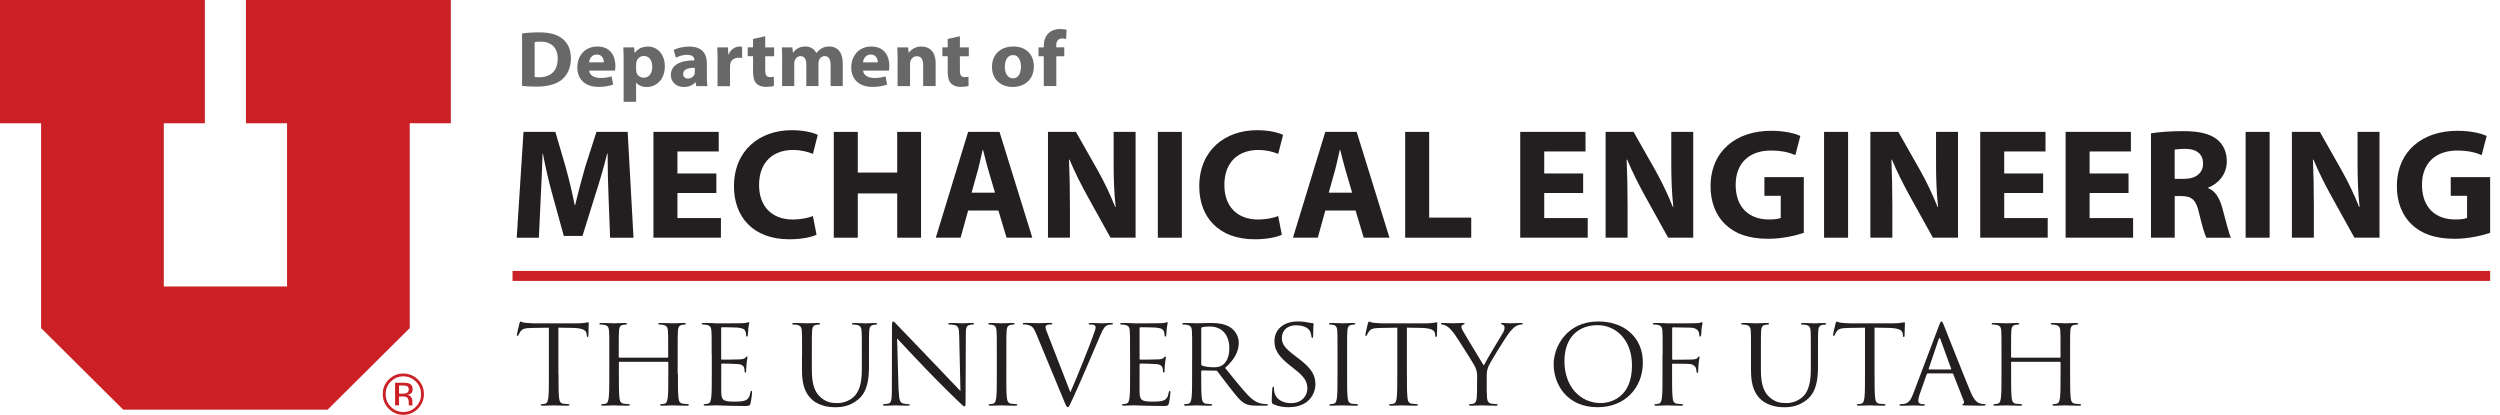 <?xml version="1.0" encoding="UTF-8"?><svg id="Layer_1" xmlns="http://www.w3.org/2000/svg" viewBox="0 0 613.38 101.76"><defs><style>.cls-1{fill:#676867;}.cls-2,.cls-3{fill:#cb2026;}.cls-4{fill:#231f20;}.cls-3{fill-rule:evenodd;}</style></defs><g><path class="cls-4" d="M149.31,48.38c-.12-3.12-.23-6.89-.23-10.67h-.12c-.81,3.31-1.89,7.01-2.89,10.05l-3.16,10.13h-4.58l-2.77-10.05c-.85-3.04-1.73-6.74-2.35-10.13h-.08c-.15,3.5-.27,7.51-.46,10.75l-.46,9.86h-5.43l1.66-25.96h7.82l2.54,8.67c.81,3,1.62,6.24,2.19,9.28h.12c.73-3,1.62-6.43,2.46-9.32l2.77-8.63h7.66l1.43,25.96h-5.74l-.38-9.94Z"/><path class="cls-4" d="M175.76,47.35h-9.55v6.16h10.67v4.81h-16.56v-25.96h16.02v4.81h-10.13v5.39h9.55v4.78Z"/><path class="cls-4" d="M200.33,57.59c-1.08,.54-3.5,1.12-6.66,1.12-8.97,0-13.59-5.58-13.59-12.98,0-8.86,6.32-13.79,14.17-13.79,3.04,0,5.35,.62,6.39,1.16l-1.19,4.66c-1.19-.5-2.85-.96-4.93-.96-4.66,0-8.28,2.81-8.28,8.59,0,5.2,3.08,8.47,8.32,8.47,1.77,0,3.74-.38,4.89-.85l.89,4.58Z"/><path class="cls-4" d="M210.46,32.36v9.98h9.67v-9.98h5.85v25.96h-5.85v-10.86h-9.67v10.86h-5.89v-25.96h5.89Z"/><path class="cls-4" d="M237.53,51.66l-1.85,6.66h-6.08l7.93-25.96h7.7l8.05,25.96h-6.32l-2-6.66h-7.43Zm6.59-4.39l-1.62-5.51c-.46-1.54-.92-3.47-1.31-5.01h-.08c-.39,1.54-.77,3.5-1.19,5.01l-1.54,5.51h5.74Z"/><path class="cls-4" d="M257.12,58.32v-25.96h6.86l5.39,9.51c1.54,2.73,3.08,5.97,4.24,8.9h.12c-.38-3.43-.5-6.93-.5-10.82v-7.59h5.39v25.96h-6.16l-5.55-10.01c-1.54-2.77-3.24-6.12-4.51-9.17l-.12,.04c.15,3.43,.23,7.09,.23,11.32v7.82h-5.39Z"/><path class="cls-4" d="M289.97,32.36v25.96h-5.89v-25.96h5.89Z"/><path class="cls-4" d="M314.5,57.59c-1.08,.54-3.5,1.12-6.66,1.12-8.97,0-13.6-5.58-13.6-12.98,0-8.86,6.32-13.79,14.17-13.79,3.04,0,5.35,.62,6.39,1.16l-1.19,4.66c-1.19-.5-2.85-.96-4.93-.96-4.66,0-8.28,2.81-8.28,8.59,0,5.2,3.08,8.47,8.32,8.47,1.77,0,3.74-.38,4.89-.85l.89,4.58Z"/><path class="cls-4" d="M325.17,51.66l-1.85,6.66h-6.09l7.93-25.96h7.7l8.05,25.96h-6.32l-2-6.66h-7.43Zm6.58-4.39l-1.62-5.51c-.46-1.54-.92-3.47-1.31-5.01h-.08c-.38,1.54-.77,3.5-1.19,5.01l-1.54,5.51h5.74Z"/><path class="cls-4" d="M344.76,32.36h5.89v21.03h10.32v4.93h-16.21v-25.96Z"/><path class="cls-4" d="M388.43,47.35h-9.55v6.16h10.67v4.81h-16.56v-25.96h16.02v4.81h-10.13v5.39h9.55v4.78Z"/><path class="cls-4" d="M393.94,58.32v-25.96h6.86l5.39,9.51c1.54,2.73,3.08,5.97,4.24,8.9h.12c-.38-3.43-.5-6.93-.5-10.82v-7.59h5.39v25.96h-6.16l-5.55-10.01c-1.54-2.77-3.24-6.12-4.51-9.17l-.12,.04c.15,3.43,.23,7.09,.23,11.32v7.82h-5.39Z"/><path class="cls-4" d="M442.57,57.13c-1.81,.62-5.24,1.46-8.67,1.46-4.74,0-8.17-1.19-10.55-3.5-2.39-2.23-3.7-5.62-3.66-9.44,.04-8.63,6.32-13.56,14.83-13.56,3.35,0,5.93,.65,7.2,1.27l-1.23,4.7c-1.43-.62-3.2-1.12-6.05-1.12-4.89,0-8.59,2.77-8.59,8.4s3.35,8.51,8.17,8.51c1.35,0,2.43-.15,2.89-.38v-5.43h-4.01v-4.58h9.67v13.67Z"/><path class="cls-4" d="M453.43,32.36v25.96h-5.89v-25.96h5.89Z"/><path class="cls-4" d="M458.9,58.32v-25.96h6.86l5.39,9.51c1.54,2.73,3.08,5.97,4.24,8.9h.12c-.38-3.43-.5-6.93-.5-10.82v-7.59h5.39v25.96h-6.16l-5.55-10.01c-1.54-2.77-3.24-6.12-4.51-9.17l-.12,.04c.15,3.43,.23,7.09,.23,11.32v7.82h-5.39Z"/><path class="cls-4" d="M501.29,47.35h-9.55v6.16h10.67v4.81h-16.56v-25.96h16.02v4.81h-10.13v5.39h9.55v4.78Z"/><path class="cls-4" d="M522.24,47.35h-9.55v6.16h10.67v4.81h-16.56v-25.96h16.02v4.81h-10.13v5.39h9.55v4.78Z"/><path class="cls-4" d="M527.74,32.71c1.89-.31,4.7-.54,7.82-.54,3.85,0,6.55,.58,8.4,2.04,1.54,1.23,2.39,3.04,2.39,5.43,0,3.31-2.35,5.58-4.58,6.39v.12c1.81,.73,2.81,2.46,3.47,4.85,.81,2.93,1.62,6.32,2.12,7.32h-6.01c-.42-.73-1.04-2.85-1.81-6.05-.69-3.24-1.81-4.12-4.2-4.16h-1.77v10.21h-5.82v-25.61Zm5.82,11.17h2.31c2.93,0,4.66-1.46,4.66-3.74,0-2.39-1.62-3.58-4.31-3.62-1.42,0-2.23,.12-2.66,.19v7.16Z"/><path class="cls-4" d="M556.86,32.36v25.96h-5.89v-25.96h5.89Z"/><path class="cls-4" d="M562.32,58.32v-25.96h6.86l5.39,9.51c1.54,2.73,3.08,5.97,4.24,8.9h.12c-.38-3.43-.5-6.93-.5-10.82v-7.59h5.39v25.96h-6.16l-5.55-10.01c-1.54-2.77-3.24-6.12-4.51-9.17l-.12,.04c.15,3.43,.23,7.09,.23,11.32v7.82h-5.39Z"/><path class="cls-4" d="M610.96,57.13c-1.81,.62-5.24,1.46-8.67,1.46-4.74,0-8.17-1.19-10.55-3.5-2.39-2.23-3.7-5.62-3.66-9.44,.04-8.63,6.32-13.56,14.83-13.56,3.35,0,5.93,.65,7.2,1.27l-1.23,4.7c-1.43-.62-3.2-1.12-6.05-1.12-4.89,0-8.59,2.77-8.59,8.4s3.35,8.51,8.17,8.51c1.35,0,2.43-.15,2.89-.38v-5.43h-4.01v-4.58h9.67v13.67Z"/></g><g><path class="cls-2" d="M102.54,100.28c-.99,.99-2.18,1.49-3.58,1.49s-2.59-.5-3.58-1.49c-.98-.99-1.47-2.18-1.47-3.59s.49-2.58,1.48-3.57c.98-.98,2.17-1.47,3.56-1.47s2.59,.49,3.58,1.47c.99,.98,1.48,2.17,1.48,3.57s-.49,2.59-1.48,3.59Zm-6.65-6.66c-.85,.85-1.27,1.87-1.27,3.08s.42,2.25,1.26,3.1c.85,.85,1.87,1.28,3.08,1.28s2.23-.43,3.08-1.28c.85-.85,1.27-1.89,1.27-3.1s-.42-2.23-1.27-3.08c-.85-.85-1.88-1.28-3.08-1.28s-2.22,.43-3.07,1.28Zm2.98,.28c.69,0,1.19,.07,1.52,.2,.57,.24,.86,.71,.86,1.41,0,.5-.18,.86-.54,1.1-.19,.12-.46,.21-.8,.27,.43,.07,.75,.25,.95,.54,.2,.29,.3,.58,.3,.86v.41c0,.13,0,.26,.01,.41s.03,.24,.05,.29l.03,.07h-.92s0-.04-.01-.06c0-.02,0-.04-.01-.06l-.02-.18v-.44c0-.64-.17-1.06-.52-1.27-.21-.12-.57-.18-1.09-.18h-.77v2.18h-.98v-5.55h1.94Zm1.06,.88c-.25-.14-.64-.21-1.18-.21h-.84v2.01h.88c.42,0,.73-.04,.93-.12,.38-.15,.57-.44,.57-.87,0-.4-.12-.68-.37-.81Z"/><polygon class="cls-3" points="0 0 0 30.24 10.08 30.24 10.08 80.5 30.24 100.52 80.37 100.52 100.53 80.5 100.53 30.24 110.61 30.24 110.61 0 60.34 0 60.34 30.24 70.43 30.24 70.43 70.29 40.19 70.29 40.19 30.24 50.26 30.24 50.26 0 0 0"/></g><g><path class="cls-4" d="M137.03,91.75c0,2.58,0,4.7,.14,5.82,.08,.78,.25,1.37,1.08,1.48,.39,.05,1,.11,1.25,.11,.17,0,.22,.08,.22,.16,0,.14-.14,.22-.45,.22-1.53,0-3.28-.08-3.42-.08s-1.89,.08-2.73,.08c-.31,0-.45-.05-.45-.22,0-.08,.06-.16,.22-.16,.25,0,.58-.06,.83-.11,.56-.11,.7-.7,.81-1.48,.14-1.13,.14-3.25,.14-5.82v-11.35l-4.12,.06c-1.73,.03-2.39,.21-2.84,.86-.31,.46-.39,.65-.47,.83-.08,.22-.17,.27-.28,.27-.08,0-.14-.08-.14-.24,0-.27,.56-2.58,.61-2.79,.06-.16,.17-.51,.28-.51,.19,0,.47,.27,1.22,.32,.81,.08,1.86,.13,2.2,.13h10.43c.89,0,1.53-.06,1.97-.13,.42-.06,.67-.14,.78-.14,.14,0,.14,.16,.14,.32,0,.8-.08,2.66-.08,2.95,0,.24-.08,.35-.2,.35-.14,0-.19-.08-.22-.46l-.03-.3c-.08-.8-.75-1.42-3.42-1.47l-3.5-.06v11.35Z"/><path class="cls-4" d="M166.33,91.75c0,2.58,0,4.7,.14,5.82,.08,.78,.25,1.37,1.08,1.48,.39,.05,1,.11,1.25,.11,.17,0,.22,.08,.22,.16,0,.14-.14,.22-.45,.22-1.53,0-3.28-.08-3.42-.08s-1.89,.08-2.73,.08c-.31,0-.45-.05-.45-.22,0-.08,.06-.16,.22-.16,.25,0,.58-.06,.83-.11,.56-.11,.7-.7,.81-1.48,.14-1.13,.14-3.25,.14-5.82v-2.82c0-.11-.08-.16-.17-.16h-11.79c-.08,0-.17,.03-.17,.16v2.82c0,2.58,0,4.7,.14,5.82,.08,.78,.25,1.37,1.08,1.48,.39,.05,1,.11,1.25,.11,.17,0,.22,.08,.22,.16,0,.14-.14,.22-.44,.22-1.53,0-3.28-.08-3.42-.08s-1.89,.08-2.73,.08c-.31,0-.45-.05-.45-.22,0-.08,.06-.16,.22-.16,.25,0,.58-.06,.83-.11,.56-.11,.7-.7,.81-1.48,.14-1.13,.14-3.25,.14-5.82v-4.72c0-4.19,0-4.94-.06-5.8-.06-.91-.28-1.34-1.2-1.53-.22-.05-.7-.08-.95-.08-.11,0-.22-.05-.22-.16,0-.16,.14-.22,.45-.22,1.25,0,3,.08,3.14,.08s1.89-.08,2.73-.08c.31,0,.44,.06,.44,.22,0,.11-.11,.16-.22,.16-.2,0-.36,.03-.7,.08-.75,.13-.97,.59-1.03,1.53-.06,.86-.06,1.61-.06,5.8v.56c0,.13,.08,.16,.17,.16h11.79c.08,0,.17-.03,.17-.16v-.56c0-4.19,0-4.94-.06-5.8-.06-.91-.28-1.34-1.2-1.53-.22-.05-.7-.08-.95-.08-.11,0-.22-.05-.22-.16,0-.16,.14-.22,.45-.22,1.25,0,3,.08,3.14,.08s1.89-.08,2.73-.08c.31,0,.44,.06,.44,.22,0,.11-.11,.16-.22,.16-.19,0-.36,.03-.69,.08-.75,.13-.97,.59-1.03,1.53-.06,.86-.06,1.61-.06,5.8v4.72Z"/><path class="cls-4" d="M174.61,87.03c0-4.19,0-4.94-.06-5.8-.06-.91-.28-1.34-1.2-1.53-.22-.05-.7-.08-.95-.08-.11,0-.22-.05-.22-.16,0-.16,.14-.22,.44-.22,.64,0,1.39,0,2,.03l1.14,.06c.2,0,5.73,0,6.37-.03,.53-.03,.97-.08,1.2-.14,.14-.03,.25-.13,.39-.13,.08,0,.11,.11,.11,.24,0,.19-.14,.51-.22,1.26-.03,.27-.08,1.45-.14,1.77-.03,.13-.08,.29-.19,.29-.17,0-.22-.13-.22-.35,0-.19-.03-.64-.17-.96-.19-.43-.47-.75-1.97-.91-.47-.06-3.5-.08-3.81-.08-.11,0-.17,.08-.17,.27v7.4c0,.19,.03,.27,.17,.27,.36,0,3.78,0,4.42-.06,.67-.05,1.06-.11,1.31-.37,.2-.22,.31-.35,.42-.35,.08,0,.14,.05,.14,.22s-.14,.62-.22,1.5c-.06,.53-.11,1.53-.11,1.72,0,.22,0,.51-.19,.51-.14,0-.19-.11-.19-.24,0-.27,0-.54-.11-.89-.11-.37-.36-.83-1.45-.94-.75-.08-3.5-.13-3.98-.13-.14,0-.19,.08-.19,.19v2.36c0,.91-.03,4.02,0,4.59,.08,1.85,.5,2.2,3.23,2.2,.72,0,1.95,0,2.67-.3,.72-.3,1.06-.83,1.25-1.93,.05-.29,.11-.4,.25-.4,.17,0,.17,.21,.17,.4,0,.22-.22,2.04-.36,2.6-.19,.7-.42,.7-1.5,.7-2.09,0-3.62-.06-4.7-.08-1.08-.05-1.75-.08-2.17-.08-.06,0-.53,0-1.11,.03-.56,0-1.2,.05-1.61,.05-.31,0-.44-.05-.44-.22,0-.08,.06-.16,.22-.16,.25,0,.58-.06,.83-.11,.56-.11,.69-.7,.81-1.48,.14-1.13,.14-3.25,.14-5.82v-4.72Z"/><path class="cls-4" d="M196.79,87.03c0-4.19,0-4.94-.06-5.8-.06-.91-.28-1.34-1.2-1.53-.22-.05-.69-.08-.95-.08-.11,0-.22-.05-.22-.16,0-.16,.14-.22,.44-.22,1.25,0,2.95,.08,3.2,.08s1.92-.08,2.75-.08c.31,0,.44,.06,.44,.22,0,.11-.11,.16-.22,.16-.19,0-.36,.03-.69,.08-.75,.11-.97,.59-1.03,1.53-.06,.86-.06,1.61-.06,5.8v3.76c0,3.86,.89,5.53,2.09,6.63,1.36,1.23,2.62,1.48,4.2,1.48,1.7,0,3.37-.78,4.37-1.93,1.28-1.53,1.61-3.81,1.61-6.58v-3.35c0-4.19,0-4.94-.06-5.8-.06-.91-.28-1.34-1.2-1.53-.22-.05-.7-.08-.95-.08-.11,0-.22-.05-.22-.16,0-.16,.14-.22,.45-.22,1.25,0,2.78,.08,2.95,.08,.2,0,1.5-.08,2.34-.08,.31,0,.44,.06,.44,.22,0,.11-.11,.16-.22,.16-.2,0-.36,.03-.7,.08-.75,.16-.97,.59-1.03,1.53-.05,.86-.05,1.61-.05,5.8v2.87c0,2.9-.33,6.12-2.56,8.02-2,1.72-4.09,1.99-5.73,1.99-.95,0-3.75-.11-5.73-1.91-1.36-1.26-2.42-3.14-2.42-7.06v-3.92Z"/><path class="cls-4" d="M220.5,95.88c.06,2.2,.33,2.9,1.09,3.12,.53,.13,1.14,.16,1.39,.16,.14,0,.22,.05,.22,.16,0,.16-.17,.22-.5,.22-1.58,0-2.7-.08-2.95-.08s-1.42,.08-2.67,.08c-.28,0-.45-.03-.45-.22,0-.11,.08-.16,.22-.16,.22,0,.72-.03,1.14-.16,.7-.19,.83-.97,.83-3.41l.03-15.38c0-1.05,.08-1.34,.31-1.34s.7,.59,.97,.86c.42,.46,4.56,4.78,8.84,9.21,2.75,2.84,5.79,6.12,6.68,7l-.31-13.63c-.03-1.74-.22-2.34-1.09-2.55-.5-.11-1.14-.14-1.36-.14-.2,0-.22-.08-.22-.19,0-.16,.22-.19,.56-.19,1.25,0,2.59,.08,2.89,.08s1.22-.08,2.36-.08c.31,0,.5,.03,.5,.19,0,.11-.11,.19-.31,.19-.14,0-.33,0-.67,.08-.92,.19-1.03,.78-1.03,2.39l-.06,15.72c0,1.77-.05,1.91-.25,1.91-.22,0-.56-.3-2.03-1.72-.31-.27-4.31-4.21-7.26-7.27-3.23-3.35-6.37-6.73-7.26-7.7l.36,12.85Z"/><path class="cls-4" d="M246.9,91.75c0,2.58,0,4.7,.14,5.82,.08,.78,.25,1.37,1.09,1.48,.39,.05,1,.11,1.25,.11,.17,0,.22,.08,.22,.16,0,.14-.14,.22-.44,.22-1.53,0-3.28-.08-3.42-.08s-1.89,.08-2.73,.08c-.31,0-.44-.05-.44-.22,0-.08,.06-.16,.22-.16,.25,0,.58-.06,.83-.11,.56-.11,.69-.7,.81-1.48,.14-1.13,.14-3.25,.14-5.82v-4.72c0-4.19,0-4.94-.06-5.8-.06-.91-.33-1.37-.95-1.5-.31-.08-.67-.11-.86-.11-.11,0-.22-.05-.22-.16,0-.16,.14-.22,.45-.22,.92,0,2.67,.08,2.81,.08s1.89-.08,2.73-.08c.31,0,.45,.06,.45,.22,0,.11-.11,.16-.22,.16-.19,0-.36,.03-.7,.08-.75,.13-.97,.59-1.03,1.53-.06,.86-.06,1.61-.06,5.8v4.72Z"/><path class="cls-4" d="M262.61,96.26c1.61-3.6,5.34-12.96,5.95-14.89,.14-.4,.25-.78,.25-1.02,0-.22-.08-.49-.36-.62-.33-.11-.75-.11-1.06-.11-.17,0-.3-.03-.3-.16,0-.16,.17-.22,.61-.22,1.11,0,2.39,.08,2.73,.08,.17,0,1.36-.08,2.17-.08,.31,0,.47,.06,.47,.19s-.11,.19-.33,.19c-.19,0-.8,0-1.33,.32-.36,.24-.78,.7-1.53,2.52-.3,.75-1.7,3.97-3.11,7.27-1.7,3.92-2.95,6.81-3.59,8.13-.78,1.61-.89,2.04-1.17,2.04-.33,0-.47-.38-1-1.67l-6.82-16.45c-.61-1.5-1.03-1.8-2-2.07-.42-.11-.89-.11-1.06-.11s-.22-.08-.22-.19c0-.16,.28-.19,.72-.19,1.34,0,2.92,.08,3.25,.08,.28,0,1.53-.08,2.59-.08,.5,0,.75,.06,.75,.19s-.08,.19-.28,.19c-.31,0-.81,.03-1.06,.14-.31,.13-.36,.35-.36,.53,0,.35,.33,1.18,.75,2.23l5.34,13.74Z"/><path class="cls-4" d="M277.26,87.03c0-4.19,0-4.94-.06-5.8-.05-.91-.28-1.34-1.2-1.53-.22-.05-.7-.08-.95-.08-.11,0-.22-.05-.22-.16,0-.16,.14-.22,.45-.22,.64,0,1.39,0,2,.03l1.14,.06c.2,0,5.73,0,6.37-.03,.53-.03,.97-.08,1.2-.14,.14-.03,.25-.13,.39-.13,.08,0,.11,.11,.11,.24,0,.19-.14,.51-.22,1.26-.03,.27-.08,1.45-.14,1.77-.03,.13-.08,.29-.19,.29-.17,0-.22-.13-.22-.35,0-.19-.03-.64-.17-.96-.19-.43-.47-.75-1.97-.91-.47-.06-3.51-.08-3.81-.08-.11,0-.17,.08-.17,.27v7.4c0,.19,.03,.27,.17,.27,.36,0,3.78,0,4.42-.06,.67-.05,1.06-.11,1.31-.37,.2-.22,.3-.35,.42-.35,.08,0,.14,.05,.14,.22s-.14,.62-.22,1.5c-.06,.53-.11,1.53-.11,1.72,0,.22,0,.51-.2,.51-.14,0-.19-.11-.19-.24,0-.27,0-.54-.11-.89-.11-.37-.36-.83-1.45-.94-.75-.08-3.5-.13-3.98-.13-.14,0-.2,.08-.2,.19v2.36c0,.91-.03,4.02,0,4.59,.08,1.85,.5,2.2,3.23,2.2,.73,0,1.95,0,2.67-.3s1.06-.83,1.25-1.93c.06-.29,.11-.4,.25-.4,.17,0,.17,.21,.17,.4,0,.22-.22,2.04-.36,2.6-.2,.7-.42,.7-1.5,.7-2.08,0-3.61-.06-4.7-.08-1.08-.05-1.75-.08-2.17-.08-.05,0-.53,0-1.11,.03-.56,0-1.2,.05-1.61,.05-.3,0-.44-.05-.44-.22,0-.08,.05-.16,.22-.16,.25,0,.58-.06,.83-.11,.55-.11,.69-.7,.8-1.48,.14-1.13,.14-3.25,.14-5.82v-4.72Z"/><path class="cls-4" d="M292.5,87.03c0-4.19,0-4.94-.06-5.8-.05-.91-.28-1.34-1.2-1.53-.22-.05-.7-.08-.95-.08-.11,0-.22-.05-.22-.16,0-.16,.14-.22,.44-.22,1.25,0,3.01,.08,3.14,.08,.3,0,2.42-.08,3.28-.08,1.75,0,3.62,.16,5.09,1.18,.7,.49,1.92,1.8,1.92,3.65,0,1.99-.86,3.97-3.36,6.2,2.28,2.82,4.17,5.21,5.79,6.87,1.5,1.53,2.7,1.82,3.39,1.93,.53,.08,.92,.08,1.09,.08,.14,0,.25,.08,.25,.16,0,.16-.17,.22-.67,.22h-1.98c-1.56,0-2.25-.13-2.98-.51-1.2-.62-2.17-1.93-3.75-3.95-1.17-1.48-2.48-3.27-3.03-3.97-.11-.11-.19-.16-.36-.16l-3.42-.05c-.14,0-.19,.08-.19,.22v.64c0,2.58,0,4.7,.14,5.82,.08,.78,.25,1.37,1.08,1.48,.39,.05,1,.11,1.25,.11,.17,0,.22,.08,.22,.16,0,.14-.14,.22-.44,.22-1.53,0-3.28-.08-3.42-.08-.03,0-1.78,.08-2.61,.08-.31,0-.45-.05-.45-.22,0-.08,.05-.16,.22-.16,.25,0,.58-.06,.83-.11,.56-.11,.7-.7,.81-1.48,.14-1.13,.14-3.25,.14-5.82v-4.72Zm2.23,2.33c0,.14,.05,.24,.19,.32,.42,.24,1.7,.43,2.92,.43,.67,0,1.45-.08,2.08-.51,.98-.65,1.7-2.1,1.7-4.13,0-3.35-1.84-5.36-4.81-5.36-.83,0-1.58,.08-1.86,.16-.14,.05-.22,.16-.22,.32v8.77Z"/><path class="cls-4" d="M312.45,99.18c-.39-.19-.42-.29-.42-1.02,0-1.34,.11-2.41,.14-2.84,.03-.29,.08-.43,.22-.43,.17,0,.19,.08,.19,.29,0,.24,0,.62,.08,.99,.42,1.98,2.25,2.74,4.12,2.74,2.67,0,3.98-1.85,3.98-3.57,0-1.85-.8-2.93-3.2-4.83l-1.25-.99c-2.95-2.34-3.62-4-3.62-5.82,0-2.87,2.23-4.83,5.76-4.83,1.08,0,1.89,.11,2.59,.27,.53,.11,.75,.13,.97,.13s.28,.06,.28,.19-.11,1.02-.11,2.84c0,.43-.05,.62-.19,.62-.17,0-.2-.13-.22-.35-.03-.32-.2-1.05-.36-1.34-.17-.29-.92-1.42-3.48-1.42-1.92,0-3.42,1.15-3.42,3.11,0,1.53,.72,2.5,3.39,4.51l.78,.59c3.28,2.49,4.06,4.16,4.06,6.31,0,1.1-.45,3.14-2.36,4.45-1.2,.8-2.7,1.13-4.2,1.13-1.31,0-2.59-.19-3.73-.73Z"/><path class="cls-4" d="M330.51,91.75c0,2.58,0,4.7,.14,5.82,.08,.78,.25,1.37,1.08,1.48,.39,.05,1,.11,1.25,.11,.17,0,.22,.08,.22,.16,0,.14-.14,.22-.45,.22-1.53,0-3.28-.08-3.42-.08s-1.89,.08-2.73,.08c-.3,0-.44-.05-.44-.22,0-.08,.05-.16,.22-.16,.25,0,.58-.06,.84-.11,.55-.11,.69-.7,.8-1.48,.14-1.13,.14-3.25,.14-5.82v-4.72c0-4.19,0-4.94-.05-5.8-.05-.91-.33-1.37-.95-1.5-.31-.08-.67-.11-.86-.11-.11,0-.22-.05-.22-.16,0-.16,.14-.22,.45-.22,.92,0,2.67,.08,2.81,.08s1.89-.08,2.73-.08c.31,0,.45,.06,.45,.22,0,.11-.11,.16-.22,.16-.19,0-.36,.03-.7,.08-.75,.13-.97,.59-1.03,1.53-.06,.86-.06,1.61-.06,5.8v4.72Z"/><path class="cls-4" d="M345.19,91.75c0,2.58,0,4.7,.14,5.82,.08,.78,.25,1.37,1.08,1.48,.39,.05,1,.11,1.25,.11,.17,0,.22,.08,.22,.16,0,.14-.14,.22-.45,.22-1.53,0-3.28-.08-3.42-.08s-1.89,.08-2.73,.08c-.3,0-.45-.05-.45-.22,0-.08,.06-.16,.22-.16,.25,0,.58-.06,.83-.11,.56-.11,.7-.7,.81-1.48,.14-1.13,.14-3.25,.14-5.82v-11.35l-4.11,.06c-1.73,.03-2.39,.21-2.84,.86-.31,.46-.39,.65-.47,.83-.08,.22-.17,.27-.28,.27-.08,0-.14-.08-.14-.24,0-.27,.56-2.58,.61-2.79,.06-.16,.17-.51,.28-.51,.19,0,.47,.27,1.22,.32,.81,.08,1.86,.13,2.2,.13h10.43c.89,0,1.53-.06,1.98-.13,.42-.06,.67-.14,.78-.14,.14,0,.14,.16,.14,.32,0,.8-.08,2.66-.08,2.95,0,.24-.08,.35-.2,.35-.14,0-.19-.08-.22-.46l-.03-.3c-.08-.8-.75-1.42-3.42-1.47l-3.5-.06v11.35Z"/><path class="cls-4" d="M362.44,92.58c0-1.45-.28-2.04-.64-2.82-.2-.43-3.92-6.33-4.89-7.73-.7-.99-1.39-1.66-1.89-1.98-.42-.27-.95-.43-1.2-.43-.14,0-.28-.05-.28-.19,0-.11,.11-.19,.36-.19,.53,0,2.61,.08,2.75,.08,.2,0,1.25-.08,2.34-.08,.31,0,.36,.08,.36,.19s-.17,.13-.42,.24c-.22,.11-.36,.27-.36,.48,0,.32,.14,.65,.36,1.05,.44,.78,4.62,7.7,5.12,8.48,.53-1.13,4.06-7,4.62-7.89,.36-.56,.47-1.02,.47-1.37,0-.37-.11-.67-.45-.75-.25-.08-.42-.13-.42-.27,0-.1,.17-.16,.45-.16,.72,0,1.61,.08,1.84,.08,.17,0,2.17-.08,2.7-.08,.2,0,.36,.06,.36,.16,0,.14-.14,.22-.36,.22-.3,0-.83,.11-1.28,.38-.56,.32-.86,.64-1.48,1.37-.92,1.07-4.81,7.38-5.31,8.53-.42,.97-.42,1.8-.42,2.68v2.31c0,.43,0,1.55,.08,2.68,.05,.78,.3,1.37,1.14,1.48,.39,.05,1,.11,1.25,.11,.17,0,.22,.08,.22,.16,0,.14-.14,.22-.45,.22-1.53,0-3.28-.08-3.42-.08s-1.89,.08-2.73,.08c-.31,0-.45-.05-.45-.22,0-.08,.06-.16,.22-.16,.25,0,.58-.06,.83-.11,.56-.11,.81-.7,.86-1.48,.08-1.13,.08-2.25,.08-2.68v-2.31Z"/><path class="cls-4" d="M392.15,78.87c6.26,0,10.93,3.81,10.93,10.06s-4.39,10.98-11.1,10.98c-7.62,0-10.79-5.72-10.79-10.55,0-4.35,3.28-10.49,10.96-10.49Zm.58,20.02c2.5,0,7.68-1.4,7.68-9.21,0-6.44-4.06-9.9-8.45-9.9-4.64,0-8.12,2.95-8.12,8.83,0,6.25,3.89,10.28,8.9,10.28Z"/><path class="cls-4" d="M407.93,87.03c0-4.19,0-4.94-.05-5.8-.06-.91-.28-1.34-1.2-1.53-.22-.05-.69-.08-.94-.08-.11,0-.22-.05-.22-.16,0-.16,.14-.22,.44-.22,.64,0,1.39,0,2,.03l1.14,.06c.56,.03,6.2,0,6.84-.03,.53-.03,.97-.03,1.22-.11,.17-.06,.28-.16,.39-.16s.17,.11,.17,.24c0,.19-.14,.51-.22,1.26-.03,.27-.08,1.45-.14,1.77-.03,.13-.08,.29-.22,.29s-.2-.13-.2-.32c0-.22-.08-.67-.25-1.02-.17-.35-.81-.83-1.89-.86l-4.28-.08c-.17,0-.25,.08-.25,.3v7.41c0,.16,.03,.24,.19,.24l3.56-.03c.47,0,.86,0,1.25-.03,.67-.05,1.03-.13,1.28-.48,.11-.13,.19-.27,.3-.27s.14,.08,.14,.22c0,.16-.14,.62-.22,1.5-.06,.53-.11,1.61-.11,1.8,0,.24,0,.51-.2,.51-.14,0-.2-.11-.2-.24-.03-.27-.05-.65-.17-.97-.14-.37-.58-.86-1.45-.96-.7-.08-3.73-.08-4.2-.08-.14,0-.19,.06-.19,.24v2.28c0,2.58,0,4.7,.14,5.82,.08,.78,.25,1.37,1.08,1.48,.39,.05,1,.11,1.25,.11,.17,0,.22,.08,.22,.16,0,.14-.14,.22-.44,.22-1.53,0-3.28-.08-3.42-.08s-1.89,.08-2.73,.08c-.31,0-.45-.05-.45-.22,0-.08,.06-.16,.22-.16,.25,0,.58-.06,.83-.11,.56-.11,.7-.7,.81-1.48,.14-1.13,.14-3.25,.14-5.82v-4.72Z"/><path class="cls-4" d="M429.61,87.03c0-4.19,0-4.94-.05-5.8-.06-.91-.28-1.34-1.2-1.53-.22-.05-.7-.08-.95-.08-.11,0-.22-.05-.22-.16,0-.16,.14-.22,.45-.22,1.25,0,2.95,.08,3.2,.08s1.92-.08,2.75-.08c.3,0,.45,.06,.45,.22,0,.11-.11,.16-.22,.16-.2,0-.36,.03-.7,.08-.75,.11-.97,.59-1.03,1.53-.05,.86-.05,1.61-.05,5.8v3.76c0,3.86,.89,5.53,2.08,6.63,1.36,1.23,2.61,1.48,4.2,1.48,1.7,0,3.36-.78,4.36-1.93,1.28-1.53,1.61-3.81,1.61-6.58v-3.35c0-4.19,0-4.94-.05-5.8-.06-.91-.28-1.34-1.2-1.53-.22-.05-.69-.08-.95-.08-.11,0-.22-.05-.22-.16,0-.16,.14-.22,.44-.22,1.25,0,2.78,.08,2.95,.08,.2,0,1.5-.08,2.34-.08,.3,0,.45,.06,.45,.22,0,.11-.11,.16-.22,.16-.2,0-.36,.03-.7,.08-.75,.16-.97,.59-1.03,1.53-.05,.86-.05,1.61-.05,5.8v2.87c0,2.9-.33,6.12-2.56,8.02-2,1.72-4.09,1.99-5.73,1.99-.95,0-3.76-.11-5.73-1.91-1.36-1.26-2.42-3.14-2.42-7.06v-3.92Z"/><path class="cls-4" d="M459.93,91.75c0,2.58,0,4.7,.14,5.82,.08,.78,.25,1.37,1.08,1.48,.39,.05,1,.11,1.25,.11,.17,0,.22,.08,.22,.16,0,.14-.14,.22-.45,.22-1.53,0-3.28-.08-3.42-.08s-1.89,.08-2.73,.08c-.3,0-.44-.05-.44-.22,0-.08,.05-.16,.22-.16,.25,0,.58-.06,.83-.11,.56-.11,.7-.7,.81-1.48,.14-1.13,.14-3.25,.14-5.82v-11.35l-4.11,.06c-1.73,.03-2.39,.21-2.84,.86-.31,.46-.39,.65-.47,.83-.08,.22-.17,.27-.28,.27-.08,0-.14-.08-.14-.24,0-.27,.56-2.58,.61-2.79,.06-.16,.17-.51,.28-.51,.19,0,.47,.27,1.22,.32,.81,.08,1.86,.13,2.2,.13h10.43c.89,0,1.53-.06,1.97-.13,.42-.06,.67-.14,.78-.14,.14,0,.14,.16,.14,.32,0,.8-.08,2.66-.08,2.95,0,.24-.08,.35-.19,.35-.14,0-.2-.08-.22-.46l-.03-.3c-.08-.8-.75-1.42-3.42-1.47l-3.51-.06v11.35Z"/><path class="cls-4" d="M475.72,79.92c.33-.89,.44-1.05,.61-1.05s.28,.13,.61,.96c.42,1.02,4.78,12.1,6.48,16.18,1,2.39,1.81,2.82,2.39,2.98,.42,.13,.83,.16,1.11,.16,.17,0,.28,.03,.28,.16,0,.16-.25,.22-.55,.22-.42,0-2.45,0-4.37-.05-.53-.03-.83-.03-.83-.19,0-.11,.08-.16,.2-.19,.17-.05,.33-.29,.17-.72l-2.59-6.6c-.05-.1-.11-.16-.25-.16h-5.98c-.14,0-.22,.08-.28,.22l-1.67,4.75c-.25,.67-.39,1.32-.39,1.8,0,.54,.58,.78,1.06,.78h.28c.2,0,.28,.05,.28,.16,0,.16-.17,.22-.42,.22-.67,0-1.86-.08-2.17-.08s-1.84,.08-3.14,.08c-.36,0-.53-.05-.53-.22,0-.11,.11-.16,.25-.16,.2,0,.58-.03,.81-.06,1.28-.16,1.83-1.18,2.33-2.52l6.32-16.66Zm2.89,10.73c.14,0,.14-.08,.11-.19l-2.64-7.24c-.14-.4-.28-.4-.42,0l-2.45,7.24c-.06,.13,0,.19,.08,.19h5.31Z"/><path class="cls-4" d="M507.91,91.75c0,2.58,0,4.7,.14,5.82,.08,.78,.25,1.37,1.08,1.48,.39,.05,1,.11,1.25,.11,.17,0,.22,.08,.22,.16,0,.14-.14,.22-.44,.22-1.53,0-3.28-.08-3.42-.08s-1.89,.08-2.73,.08c-.31,0-.45-.05-.45-.22,0-.08,.06-.16,.22-.16,.25,0,.58-.06,.83-.11,.56-.11,.7-.7,.81-1.48,.14-1.13,.14-3.25,.14-5.82v-2.82c0-.11-.08-.16-.17-.16h-11.79c-.08,0-.17,.03-.17,.16v2.82c0,2.58,0,4.7,.14,5.82,.08,.78,.25,1.37,1.08,1.48,.39,.05,1,.11,1.25,.11,.17,0,.22,.08,.22,.16,0,.14-.14,.22-.45,.22-1.53,0-3.28-.08-3.42-.08s-1.89,.08-2.73,.08c-.31,0-.45-.05-.45-.22,0-.08,.06-.16,.22-.16,.25,0,.58-.06,.83-.11,.56-.11,.7-.7,.81-1.48,.14-1.13,.14-3.25,.14-5.82v-4.72c0-4.19,0-4.94-.05-5.8-.06-.91-.28-1.34-1.2-1.53-.22-.05-.7-.08-.95-.08-.11,0-.22-.05-.22-.16,0-.16,.14-.22,.45-.22,1.25,0,3,.08,3.14,.08s1.89-.08,2.73-.08c.31,0,.45,.06,.45,.22,0,.11-.11,.16-.22,.16-.2,0-.36,.03-.7,.08-.75,.13-.97,.59-1.03,1.53-.05,.86-.05,1.61-.05,5.8v.56c0,.13,.08,.16,.17,.16h11.79c.08,0,.17-.03,.17-.16v-.56c0-4.19,0-4.94-.05-5.8-.06-.91-.28-1.34-1.2-1.53-.22-.05-.69-.08-.94-.08-.11,0-.22-.05-.22-.16,0-.16,.14-.22,.44-.22,1.25,0,3.01,.08,3.14,.08s1.89-.08,2.73-.08c.3,0,.45,.06,.45,.22,0,.11-.11,.16-.22,.16-.2,0-.36,.03-.7,.08-.75,.13-.97,.59-1.03,1.53-.05,.86-.05,1.61-.05,5.8v4.72Z"/></g><rect class="cls-2" x="125.75" y="66.47" width="485.21" height="2.45"/><g><path class="cls-1" d="M128.09,8.21c1.13-.17,2.59-.27,4.14-.27,2.57,0,4.24,.45,5.55,1.4,1.41,1.01,2.29,2.62,2.29,4.93,0,2.51-.95,4.23-2.25,5.3-1.43,1.15-3.6,1.69-6.25,1.69-1.59,0-2.71-.1-3.48-.19V8.21Zm3.08,10.68c.26,.06,.68,.06,1.07,.06,2.78,.02,4.59-1.46,4.59-4.58,.02-2.72-1.63-4.16-4.26-4.16-.68,0-1.13,.06-1.39,.12v8.57Z"/><path class="cls-1" d="M144.55,17.32c.1,1.22,1.35,1.81,2.78,1.81,1.05,0,1.89-.14,2.72-.39l.4,2c-1.01,.39-2.23,.58-3.56,.58-3.34,0-5.25-1.86-5.25-4.84,0-2.41,1.55-5.07,4.97-5.07,3.18,0,4.38,2.39,4.38,4.74,0,.5-.06,.95-.1,1.17h-6.33Zm3.6-2.02c0-.72-.32-1.92-1.73-1.92-1.29,0-1.81,1.13-1.89,1.92h3.62Z"/><path class="cls-1" d="M153.01,14.82c0-1.24-.04-2.31-.08-3.19h2.65l.14,1.32h.04c.72-1.01,1.85-1.53,3.28-1.53,2.15,0,4.08,1.81,4.08,4.84,0,3.46-2.27,5.09-4.46,5.09-1.19,0-2.11-.47-2.55-1.09h-.04v4.72h-3.06V14.82Zm3.06,2.23c0,.23,.02,.45,.06,.62,.2,.8,.9,1.4,1.79,1.4,1.33,0,2.11-1.07,2.11-2.68,0-1.52-.7-2.66-2.07-2.66-.87,0-1.63,.62-1.83,1.5-.04,.16-.06,.35-.06,.52v1.3Z"/><path class="cls-1" d="M170.83,21.13l-.18-.95h-.06c-.64,.76-1.65,1.17-2.82,1.17-1.99,0-3.18-1.4-3.18-2.91,0-2.47,2.29-3.65,5.77-3.63v-.14c0-.5-.28-1.22-1.79-1.22-1.01,0-2.07,.33-2.72,.72l-.56-1.9c.68-.37,2.03-.84,3.82-.84,3.28,0,4.32,1.86,4.32,4.1v3.3c0,.91,.04,1.79,.14,2.31h-2.75Zm-.36-4.49c-1.61-.02-2.86,.35-2.86,1.5,0,.76,.52,1.13,1.21,1.13,.76,0,1.39-.49,1.59-1.09,.04-.16,.06-.33,.06-.5v-1.03Z"/><path class="cls-1" d="M176.06,14.76c0-1.4-.04-2.31-.08-3.13h2.63l.1,1.75h.08c.5-1.38,1.71-1.96,2.65-1.96,.28,0,.42,0,.64,.04v2.78c-.22-.04-.48-.08-.82-.08-1.13,0-1.89,.58-2.09,1.5-.04,.19-.06,.43-.06,.66v4.82h-3.06v-6.37Z"/><path class="cls-1" d="M187.75,8.91v2.72h2.19v2.18h-2.19v3.44c0,1.15,.28,1.67,1.21,1.67,.38,0,.68-.04,.9-.08l.02,2.23c-.4,.16-1.13,.25-1.99,.25-.99,0-1.81-.33-2.29-.82-.56-.56-.84-1.48-.84-2.82v-3.89h-1.31v-2.18h1.31v-2.06l3-.66Z"/><path class="cls-1" d="M191.91,14.66c0-1.19-.04-2.19-.08-3.03h2.57l.14,1.28h.06c.42-.6,1.29-1.5,2.98-1.5,1.27,0,2.27,.62,2.69,1.61h.04c.36-.49,.8-.87,1.27-1.15,.54-.31,1.15-.47,1.87-.47,1.89,0,3.32,1.28,3.32,4.12v5.59h-2.98v-5.17c0-1.38-.46-2.18-1.45-2.18-.7,0-1.21,.47-1.41,1.03-.08,.21-.12,.52-.12,.76v5.56h-2.98v-5.32c0-1.2-.44-2.02-1.41-2.02-.78,0-1.25,.58-1.43,1.07-.1,.23-.12,.5-.12,.74v5.54h-2.98v-6.47Z"/><path class="cls-1" d="M211.76,17.32c.1,1.22,1.35,1.81,2.78,1.81,1.05,0,1.89-.14,2.72-.39l.4,2c-1.01,.39-2.23,.58-3.56,.58-3.34,0-5.25-1.86-5.25-4.84,0-2.41,1.55-5.07,4.97-5.07,3.18,0,4.38,2.39,4.38,4.74,0,.5-.06,.95-.1,1.17h-6.33Zm3.6-2.02c0-.72-.32-1.92-1.73-1.92-1.29,0-1.81,1.13-1.89,1.92h3.62Z"/><path class="cls-1" d="M220.23,14.66c0-1.19-.04-2.19-.08-3.03h2.65l.14,1.3h.06c.4-.6,1.41-1.52,3.04-1.52,2.01,0,3.52,1.28,3.52,4.08v5.63h-3.06v-5.26c0-1.22-.44-2.06-1.55-2.06-.84,0-1.35,.56-1.55,1.11-.08,.17-.12,.47-.12,.74v5.48h-3.06v-6.47Z"/><path class="cls-1" d="M235.51,8.91v2.72h2.19v2.18h-2.19v3.44c0,1.15,.28,1.67,1.21,1.67,.38,0,.68-.04,.9-.08l.02,2.23c-.4,.16-1.13,.25-1.99,.25-.99,0-1.81-.33-2.29-.82-.56-.56-.84-1.48-.84-2.82v-3.89h-1.31v-2.18h1.31v-2.06l3-.66Z"/><path class="cls-1" d="M253.66,16.27c0,3.48-2.55,5.07-5.19,5.07-2.88,0-5.09-1.83-5.09-4.9s2.09-5.03,5.25-5.03,5.03,2,5.03,4.86Zm-7.12,.1c0,1.63,.7,2.85,2.01,2.85,1.19,0,1.95-1.15,1.95-2.85,0-1.42-.56-2.86-1.95-2.86-1.47,0-2.01,1.46-2.01,2.86Z"/><path class="cls-1" d="M256.09,21.13v-7.32h-1.29v-2.18h1.29v-.37c0-1.15,.36-2.41,1.25-3.19,.76-.7,1.83-.95,2.72-.95,.68,0,1.21,.08,1.63,.19l-.12,2.27c-.26-.08-.58-.14-.99-.14-1.01,0-1.43,.76-1.43,1.69v.49h1.97v2.18h-1.95v7.32h-3.08Z"/></g></svg>